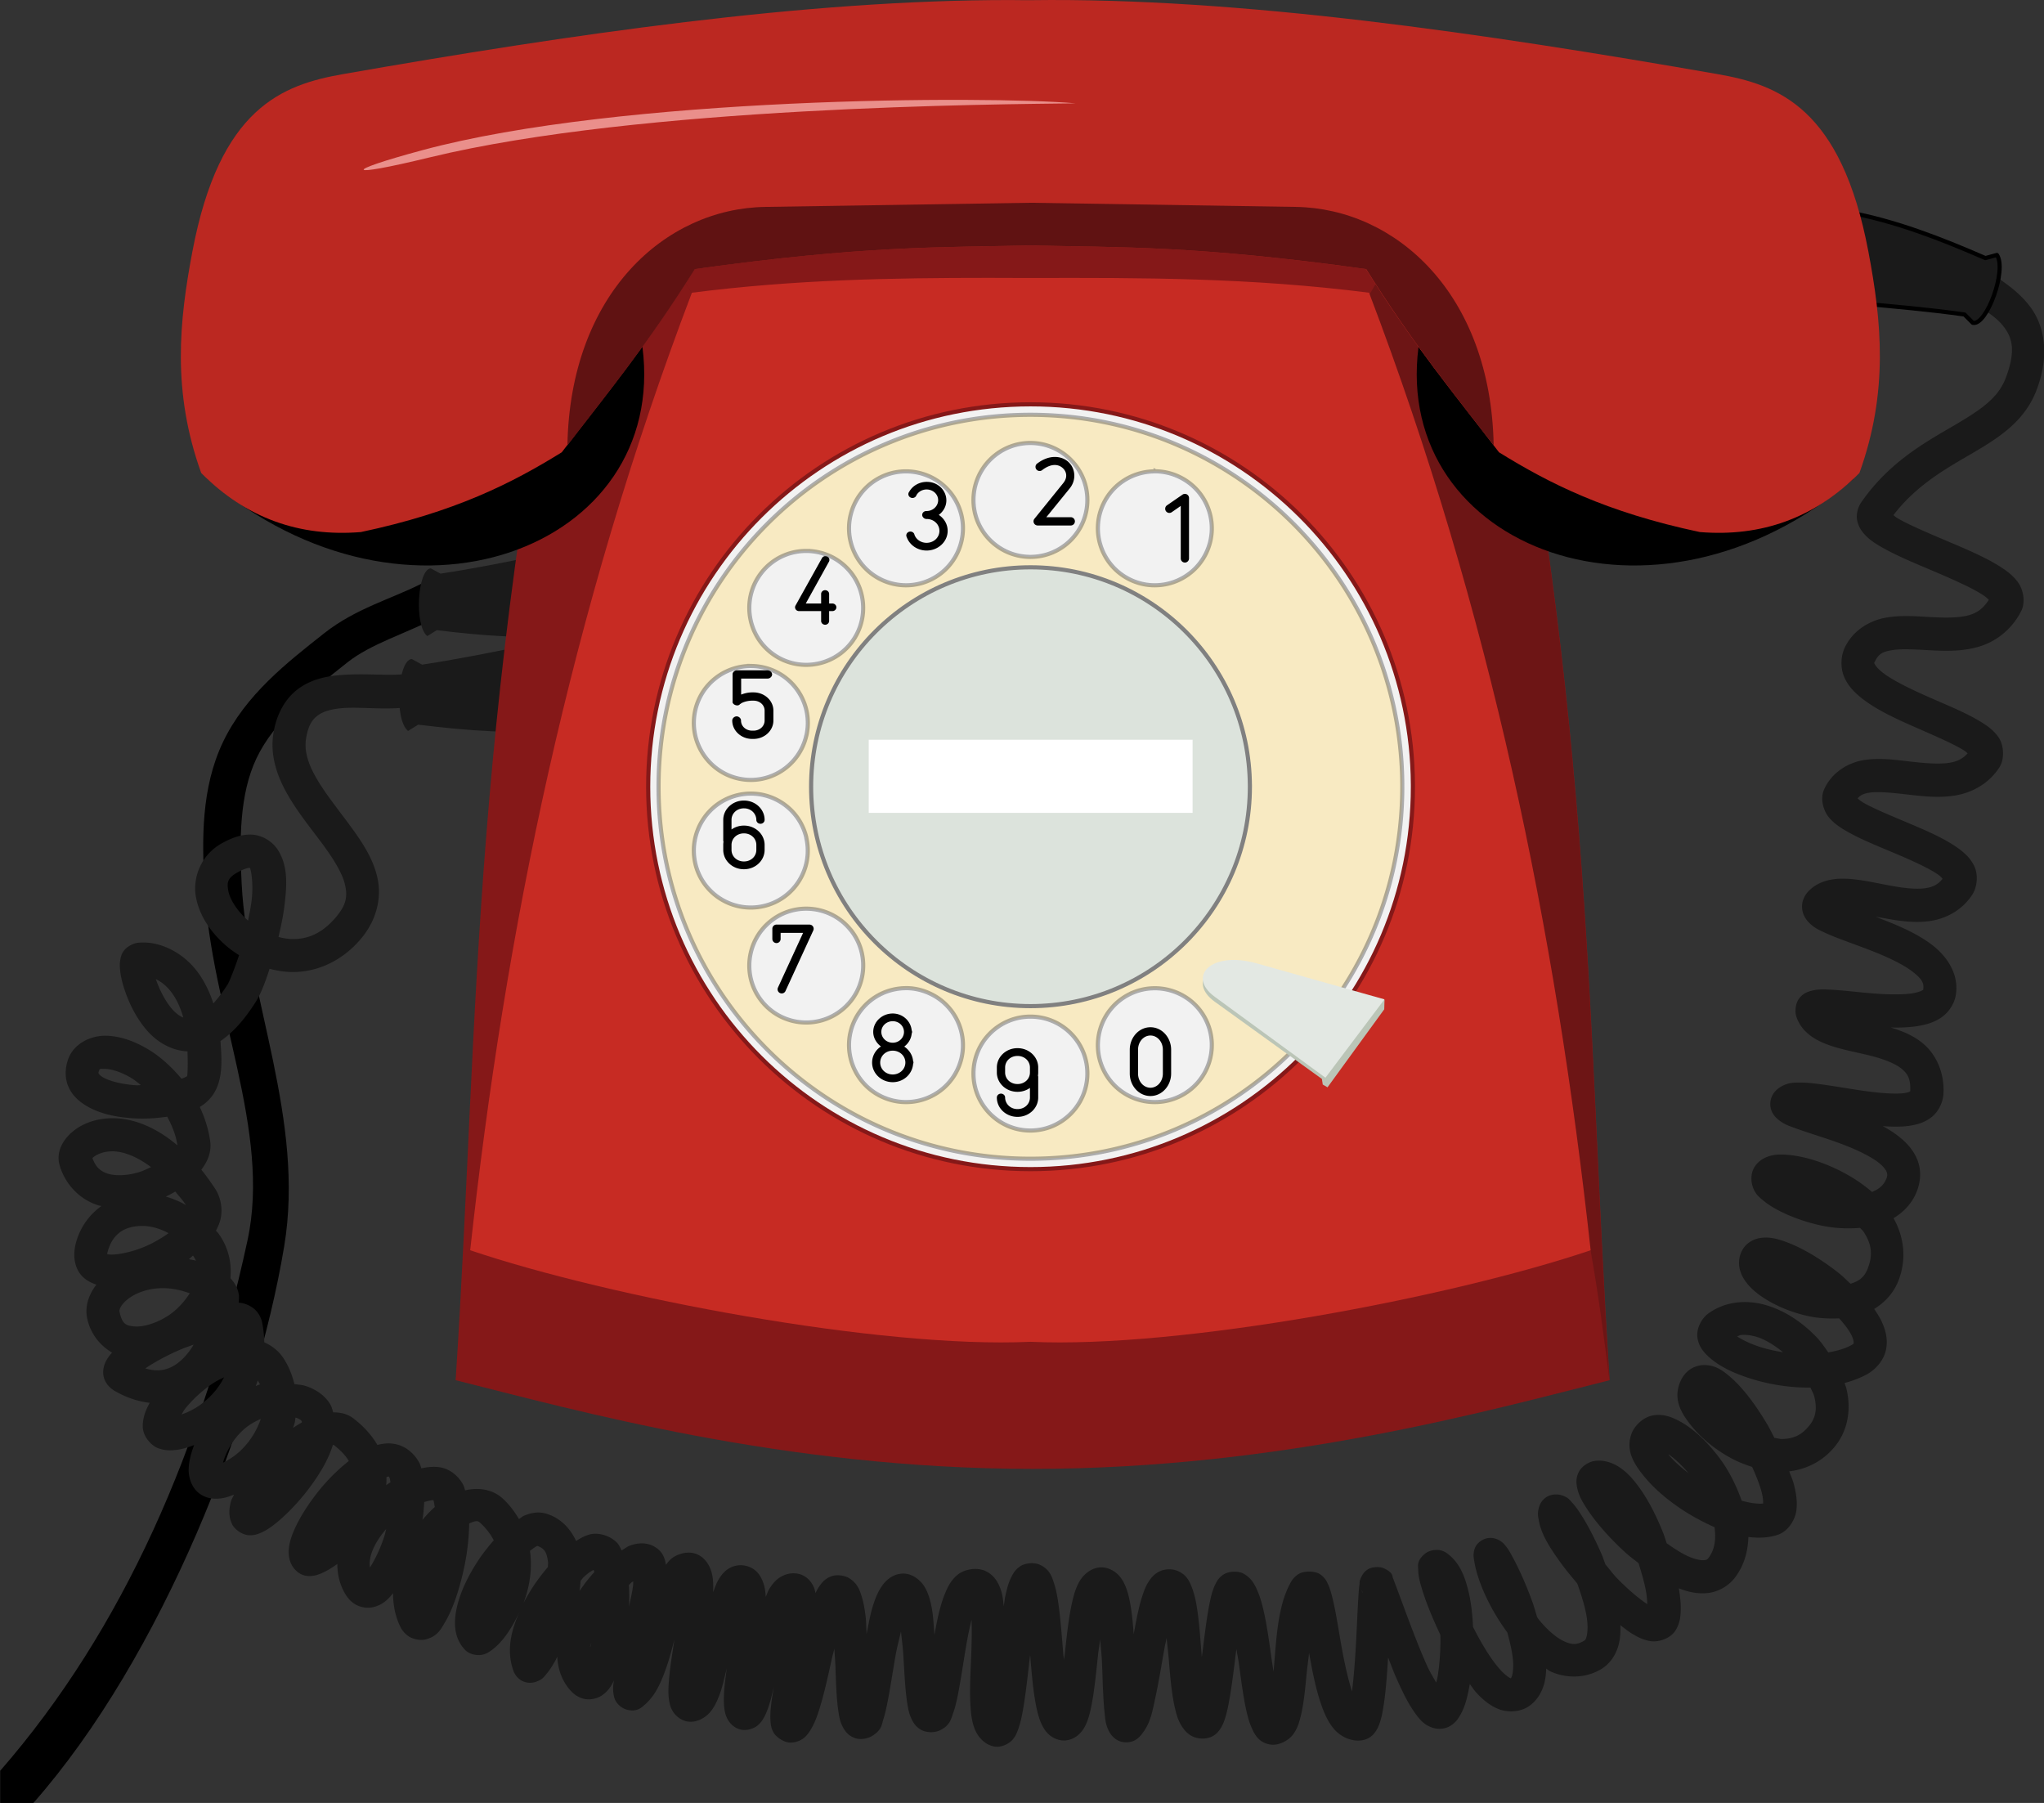 <svg xmlns="http://www.w3.org/2000/svg" viewBox="0 0 494.1 435.78"><rect x="0" y="0" width="494.1" height="435.78" fill="#333333" stroke="none"/><path style="block-progression:tb;text-indent:0;text-transform:none" d="M103.2 140.7c-.545.07-1.078.24-1.562.5-6.96 3.518-15.725 5.898-23.25 11.844-8.881 7.017-19.03 14.847-24.5 26.344-5.306 11.151-5.056 23.675-4.47 34.75 1.603 30.257 16.163 59.053 10.407 85.688C49.027 349.789 29.812 393.829.05 428.006v7.782h8.024C39.192 400.436 61.84 342.54 68.7 301.228c5.063-30.491-8.808-59.743-10.281-87.562-.571-10.78-.503-21.795 3.593-30.406 4.253-8.939 13.093-16.144 21.97-23.156 5.65-4.464 13.693-6.818 21.718-10.875 1.917-.908 2.99-3.298 2.393-5.334-.596-2.035-2.79-3.468-4.893-3.198z" color="#000"/><path style="block-progression:tb;text-indent:0;text-transform:none" d="M478.7 65.16c-1.583.069-3.072 1.172-3.599 2.666s-.059 3.287 1.13 4.334c2.853 2.602 6.136 4.175 8.094 6.75 1.958 2.575 3.162 5.594.469 12.594-1.963 5.101-6.734 8.014-13.47 11.938-6.734 3.923-15.025 8.732-21.436 18.031-.738 1.07-1.182 2.631-1 4 .182 1.369.8 2.419 1.437 3.219 1.276 1.6 2.786 2.553 4.532 3.562 3.492 2.018 8.022 3.88 12.5 5.781s8.898 3.858 11.594 5.532c1.013.63 1.432 1.04 1.812 1.406-1.326 2.062-2.752 3.141-4.812 3.719-2.392.67-5.614.652-9.094.468s-7.19-.53-10.938.125-7.797 2.857-9.875 7.032c-1.17 2.348-1.166 5.24-.188 7.437s2.592 3.771 4.375 5.156c3.568 2.77 8.177 4.854 12.688 6.844 4.512 1.99 8.946 3.88 11.531 5.438.734.442.832.601 1.188.906-1.174 1.271-2.466 1.98-4.469 2.281-2.52.378-5.886.096-9.437-.312-3.552-.408-7.265-.941-11.031-.375-3.767.566-7.838 2.856-9.75 7.093-1.057 2.341-.121 5.268 1.156 6.782 1.277 1.513 2.801 2.505 4.5 3.468 3.397 1.928 7.647 3.607 11.75 5.344s8.059 3.548 10.156 5.031c.744.527.862.769 1.062 1-1.11 1.392-2.308 2.016-4.25 2.282-2.2.3-5.193-.043-8.375-.625-3.18-.583-6.526-1.384-9.843-1.625s-7.151.106-9.938 2.968c-.775.796-1.547 2.116-1.562 3.657-.015 1.54.68 2.795 1.343 3.562 1.328 1.534 2.662 2.106 4.188 2.813 3.051 1.412 6.98 2.694 10.906 4.218 3.926 1.525 7.817 3.311 10.188 5.125 2.37 1.815 2.936 2.863 2.656 4.438-.022.125.139-.072-.156.125-.295.196-1.11.515-2.313.719-2.405.407-6.15.334-9.875.03-3.724-.302-7.407-.781-10.406-.905-1.499-.062-2.756-.12-4.343.312-.794.216-1.87.542-2.844 1.781-.975 1.24-1.102 3.292-.719 4.438 1.336 3.992 4.954 5.89 8.219 7 3.264 1.109 6.763 1.69 9.906 2.5 3.143.81 5.832 1.867 7.344 3.125 1.478 1.23 2.189 2.42 2.062 5.437-.13.071-.471.275-1.343.407-1.99.3-5.532.068-9.25-.438-3.719-.506-7.656-1.234-11.125-1.687-1.735-.227-3.353-.41-4.875-.407-1.523.004-2.986-.034-4.813 1.094-.869.537-2.255 1.69-2.406 3.781-.151 2.091 1.077 3.381 1.812 4 1.47 1.239 2.67 1.585 4.22 2.156 3.097 1.144 7.211 2.33 11.187 3.813 3.975 1.484 7.743 3.359 9.563 5.031.91.836 1.291 1.504 1.406 1.969.115.465.14.913-.438 2-.69 1.3-1.799 2.037-3.187 2.594-2.229-1.938-4.723-3.569-7.25-4.875-4.477-2.314-8.997-3.708-12.844-4.063-1.923-.177-3.664-.24-5.625.625-.98.433-2.12 1.25-2.813 2.531-.692 1.282-.726 2.825-.437 4 .525 2.136 1.649 3.003 2.75 3.907 1.1.903 2.356 1.69 3.812 2.437 2.913 1.496 6.568 2.822 10.47 3.625 2.945.607 6.004.748 9.062.5.225.287.588.553.781.844 1.845 2.776 2.482 5.349 1.063 9-.818 2.104-2.112 3.04-4.157 3.656-.94-.84-1.779-1.74-2.78-2.531-4.198-3.312-8.732-6.079-12.782-7.563-2.025-.741-3.913-1.29-6.187-.968-1.137.16-2.472.667-3.532 1.75s-1.588 2.589-1.656 3.875c-.114 2.158.79 3.905 1.844 5.25s2.362 2.442 3.844 3.437c2.962 1.991 6.679 3.571 10.688 4.5 2.527.586 5.183.737 7.812.625 1.325 1.456 2.378 2.857 2.938 3.969.577 1.147.587 1.843.562 1.969-.025.126.15.174-.781.656-1.557.807-3.388 1.295-5.344 1.625-.926-1.287-1.798-2.606-2.906-3.75-3.402-3.513-7.537-6.318-12.094-7.656-4.557-1.339-9.82-1.051-14.031 2.031-1.614 1.181-2.925 3.67-2.594 5.844.331 2.173 1.538 3.526 2.781 4.656 2.487 2.26 5.91 3.883 10 5.188 4.329 1.38 9.4 2.259 14.531 2.187.296.7.736 1.423.907 2.094.727 2.863.438 5.064-1.125 7.031-1.962 2.47-3.997 3.243-6.594 3.313-.588.015-1.273-.2-1.906-.282-.579-1.087-1.09-2.19-1.72-3.25-2.78-4.68-5.854-8.866-9.124-11.625-1.635-1.379-3.297-2.641-5.938-2.719-1.32-.038-2.887.422-4 1.344-1.112.922-1.779 2.086-2.187 3.25-1.438 4.101.685 7.37 3.031 10.25s5.62 5.558 9.406 7.625c1.618.884 3.366 1.57 5.157 2.156 1.003 2.201 1.819 4.293 2.28 6.032.361 1.357.374 2.194.376 2.812-1.292.127-3.059-.09-5.188-.687-1.338-3.814-3.187-7.454-5.531-10.531-2.996-3.933-6.366-7.108-9.906-8.906-1.77-.9-3.647-1.554-5.938-1.188-2.29.366-4.554 2.391-5.312 4.594-1.38 4.01.727 7.214 3 10.03 2.273 2.817 5.367 5.523 8.906 7.907 2.57 1.731 5.37 3.228 8.219 4.5.372 2.805.113 5.29-1.375 7.313-.402.546-.513.584-1.125.656-.612.071-1.756-.087-3.219-.656-1.702-.663-3.759-1.937-5.844-3.438-.307-.856-.535-1.714-.875-2.563-1.73-4.327-3.854-8.452-6.343-11.687-1.245-1.618-2.575-3.043-4.22-4.125-1.643-1.083-3.781-1.85-6.062-1.5-1.312.2-3.07 1.252-3.781 2.718-.712 1.467-.57 2.724-.375 3.688.39 1.927 1.246 3.407 2.344 5.094 2.195 3.372 5.558 7.201 9.469 10.75.963.874 2.018 1.62 3.03 2.437.775 2.424 1.45 4.8 1.813 6.844.22 1.237.268 2.157.313 3.062-1.934-1.236-4.632-3.512-7.281-6.218-1.038-1.06-1.847-2.233-2.844-3.375-.27-.68-.468-1.402-.75-2.063-1.96-4.593-4.12-8.594-5.969-11.219a16.234 16.234 0 00-1.437-1.781c-.507-.54-.82-1.14-2.438-1.656-.809-.258-2.347-.366-3.594.406-1.246.772-1.719 1.917-1.906 2.625-.374 1.415-.172 2.077-.031 2.906.574 3.38 2.435 6.31 4.813 9.688 1.327 1.885 2.883 3.798 4.5 5.687 1.12 3.098 2.067 6.227 2.375 8.75.212 1.746.121 3.164-.094 4-.216.836-.362.956-.594 1.094-1.775 1.055-2.96 1.006-4.844.156-1.884-.85-4.163-2.82-6.219-5.375-.114-.141-.2-.323-.312-.469-.366-1.183-.683-2.386-1.094-3.53-1.533-4.276-3.296-8.143-4.719-10.782-.711-1.32-1.184-2.227-2.093-3.25-.228-.255-.448-.515-1.063-.906s-2.352-1.233-4.25-.188-2.055 2.599-2.125 3.25c-.07.652.014 1.03.062 1.375.714 5.097 3.702 11.772 8.063 17.72.672 2.406 1.21 4.755 1.375 6.687.134 1.573.01 2.874-.188 3.625-.178.675-.29.723-.375.781-.395-.159-1.368-.841-2.437-2-2.121-2.298-4.597-6.304-6.657-10.438-.145-3.022-.456-5.978-1.125-8.687-.85-3.45-2.027-6.65-4.875-8.875-.397-.31-.895-.697-1.843-.938s-2.645-.073-3.72.781c-2.147 1.71-1.698 3.094-1.687 3.907.023 1.626.392 2.925.907 4.656.912 3.067 2.524 7.025 4.437 11.062 0 .224.03.432.031.656.033 3.399-.232 6.85-.719 9.656-.084.484-.21.807-.312 1.25-.805-1.44-1.527-2.529-2.438-4.593-2.987-6.772-6.049-15.626-8.03-20.72-.162-.413.077-1.238-2.095-2.28-1.085-.522-3.01-.374-3.937.218s-1.211 1.148-1.406 1.5c-.78 1.409-.552 1.562-.625 2.063-.147 1.001-.22 2.189-.313 3.719-.186 3.059-.347 7.27-.594 11.594-.219 3.837-.532 7.556-.906 10.625-1.005-3.048-1.892-7.185-2.625-11.344-.807-4.581-1.455-8.955-2.344-12.156-.222-.801-.438-1.532-.78-2.282-.343-.75-.672-1.594-1.938-2.5-1.266-.906-4.066-.883-5.313-.03-1.247.85-1.659 1.663-2.094 2.5-3.028 5.822-3.226 13.951-3.875 21.03-.156-1.092-.311-1.865-.468-3-.557-4.023-1.123-8.19-1.938-11.719-.407-1.765-.854-3.367-1.5-4.844-.646-1.476-1.396-3.019-3.375-4.125-1.267-.708-3.633-.57-4.812.22-1.18.788-1.591 1.593-1.938 2.28-.693 1.376-1.007 2.666-1.344 4.25-.672 3.168-1.179 7.221-1.687 11.344-.094.763-.187 1.336-.281 2.094-.326-4.05-.607-8.278-1.157-11.812-.276-1.776-.616-3.366-1.187-4.875s-1.356-3.464-3.969-4.312c-1.19-.387-2.75-.268-3.844.25s-1.771 1.232-2.28 1.906c-1.02 1.348-1.5 2.708-2 4.25-.83 2.555-1.433 5.81-2.032 9.062-.163-2.355-.379-4.66-.719-6.718-.327-1.978-.711-3.731-1.5-5.407-.394-.837-.9-1.675-1.75-2.468-.85-.793-2.204-1.503-3.625-1.563-2.655-.111-4.618 1.846-5.5 3.375-.881 1.53-1.337 3.127-1.75 4.906-.826 3.56-1.296 7.86-1.75 12.125-.079.74-.171 1.239-.25 1.97-.053-.61-.137-1.009-.187-1.626-.347-4.213-.656-8.528-1.188-12.125-.266-1.798-.561-3.39-1.062-4.875-.501-1.485-.966-3.316-3.532-4.437-1.387-.607-3.556-.321-4.687.468s-1.61 1.647-2 2.407c-.78 1.52-1.167 3.062-1.563 4.906-.139.65-.217 1.604-.343 2.312-.144-1.384-.278-2.747-.72-4.03-.567-1.654-1.606-3.6-3.843-4.563-2.066-.89-5.007-.346-6.594.968s-2.356 2.86-3.03 4.5c-1.2 2.914-1.925 6.422-2.563 10.031-.19-2.288-.292-4.692-.688-6.687-.338-1.706-.735-3.222-1.594-4.75s-2.907-3.489-5.468-3.375c-2.47.11-4.106 1.756-5.032 3.125s-1.5 2.846-2.03 4.469c-.675 2.059-1.109 4.577-1.595 7-.088-1.352-.075-2.82-.218-4.063-.206-1.778-.474-3.39-.938-4.906-.464-1.516-.966-3.19-3.031-4.5-1.097-.696-2.992-.962-4.344-.469-1.352.493-2.064 1.303-2.594 2-.52.685-.896 1.356-1.218 2.063-.128-.517-.21-1.007-.47-1.563-.427-.92-1.225-2.06-2.562-2.719-1.336-.66-2.892-.598-4-.25-2.185.688-3.28 2.149-4.125 3.5-.365.586-.576 1.303-.875 1.938-.075-1.376-.247-2.682-.875-4.094-.375-.845-.957-1.82-2-2.563-1.042-.743-2.491-1.085-3.687-.968-2.592.253-3.953 1.996-4.781 3.344-.6.976-.973 2.088-1.375 3.187.044-1.644.058-3.158-.344-4.719-.423-1.644-1.624-3.955-4.125-4.687-2.047-.6-4.525.258-5.813 1.437-.46.422-.793.862-1.125 1.313-.258-1.54-.772-3.297-2.875-4.438-2.068-1.122-4.18-.788-5.78-.219-.75.267-1.377.794-2.063 1.188-.287-.544-.484-1.108-.907-1.625-1.406-1.718-4.467-2.893-6.875-2.219-1.219.341-2.227.907-3.218 1.563-1.353-2.945-3.691-5.529-7.157-6.594-2.028-.623-3.93-.166-5.468.5-.437.189-.778.549-1.188.781-1.016-1.715-2.238-3.393-3.906-4.937-2.532-2.344-6.026-2.717-9.094-2-.161-.434-.252-.89-.469-1.313-1.02-1.988-3.187-3.949-5.812-4.281-1.483-.188-2.902-.033-4.313.281-.141-.385-.22-.78-.406-1.156-.978-1.985-2.857-3.878-5.281-4.563-1.747-.493-3.387-.345-4.938.063-1.354-2.319-3.3-4.518-5.875-6.469-1.475-1.118-3.199-1.418-4.812-1.406-.213-.66-.342-1.346-.719-1.969-1.278-2.116-3.48-3.64-6.031-4.437-.894-.28-1.747-.286-2.625-.438-.53-2.127-1.33-4.271-2.688-6.312-1.17-1.761-2.81-2.985-4.593-3.781a29.187 29.187 0 00-.5-4.688c-.239-1.289-.994-2.599-1.97-3.406-.974-.807-2.037-1.196-3-1.406-.234-.052-.455-.028-.687-.063-.015-.657.11-1.357 0-2-.22-1.29-.853-2.7-2.03-3.906.347-3.658-.463-7.561-3-10.97-.151-.201-.346-.334-.5-.53.477-.903.89-1.832 1.124-2.875.533-2.38.085-5.177-1.406-7.407-1.082-1.618-2.145-3.11-3.25-4.468 1.502-1.959 2.519-4.237 2.125-7-.423-2.967-1.337-5.65-2.5-8.157 5.953-3.58 5.405-10.23 5-15.938 2.928-1.994 5.732-5.048 8.53-9.468 1.222-1.93 2.272-4.677 3.344-8 1.655.435 3.358.736 5.125.78 5.67.146 11.746-2.164 16.531-7.53 4.252-4.768 5.493-10.385 4.407-15.25-1.086-4.866-3.92-8.952-6.813-12.875s-5.94-7.705-7.969-11.25c-2.027-3.546-2.973-6.612-2.437-9.688.54-3.1 1.521-4.46 2.781-5.406 1.26-.946 3.15-1.51 5.656-1.75 5.014-.481 11.781.734 18.125-.594 2.054-.433 3.528-2.696 3.094-4.75s-2.696-3.527-4.75-3.094c-3.892.815-10.624-.164-17.219.47-3.297.316-6.732 1.123-9.687 3.343-2.955 2.22-5.077 5.821-5.875 10.406-.967 5.551.863 10.672 3.375 15.062 2.511 4.39 5.752 8.316 8.469 12s4.817 7.098 5.437 9.875.356 4.915-2.562 8.187c-3.401 3.814-6.851 4.965-10.375 4.875-1.049-.026-2.106-.229-3.157-.5.63-2.664 1.195-5.399 1.5-8.062.539-4.7.796-9.073-1.625-12.938-1.21-1.932-3.6-3.547-6.125-3.719-2.524-.172-4.909.67-7.468 2.094-5.022 2.794-7.134 8.34-6.22 13.094.915 4.755 3.955 8.97 8 12.25.758.614 1.574 1.147 2.407 1.687-1.111 3.37-2.425 6.536-2.719 7-1.27 2.008-2.412 3.464-3.5 4.657-1.402-4.313-3.444-7.607-5.843-9.907-2.523-2.417-5.282-3.75-7.688-4.375a12.917 12.917 0 00-3.375-.437c-1.05.01-1.933-.04-3.375.812-1.784 1.056-2.062 2.506-2.219 3.375-.156.87-.124 1.56-.062 2.282.125 1.443.466 2.963 1 4.625 1.068 3.323 2.835 7.123 5.625 10.28 2.31 2.614 5.744 4.753 9.688 4.938.052 1.846.121 3.688-.062 5.938-.022.015-.022.018-.157.125-.185.147-.813.362-1.218.562-2.408-2.87-5.124-5.35-7.97-7.062-3.416-2.056-6.912-3.296-10.374-3.344s-7.46 1.72-8.938 5.344c-.896 2.196-.995 4.747-.125 6.843.87 2.097 2.484 3.574 4.188 4.625 3.407 2.104 7.55 2.908 11.844 3.157 2.672.154 5.34-.033 7.906-.407 1.137 2.126 2.107 4.397 2.469 6.938-5.623-4.756-11.211-6.678-16.063-6.563-3.738.09-6.934 1.301-9.25 3.22-2.316 1.917-4.193 4.953-3.094 8.405 1.555 4.886 5.257 8.2 9.313 9.438.238.073.479.095.718.156-2.71 1.955-4.896 4.756-6 8.344-.778 2.532-.84 5.24.5 7.5 1.015 1.71 2.633 2.59 4.282 3.156-1.742 2.277-2.858 5.141-2.22 8.156.806 3.798 3.174 6.606 6.032 8.282a8.517 8.517 0 00-1.562 2.218c-.453.936-.834 2.29-.438 3.782.396 1.491 1.55 2.63 2.563 3.218 2.892 1.678 5.778 2.612 8.53 2.907-1 1.78-1.734 3.638-1.687 5.843.047 2.2 1.927 4.425 3.625 5.094 1.699.67 3.24.62 4.813.406 1.28-.173 2.62-.629 3.969-1.125-.71 1.9-1.243 3.814-1.313 5.75-.078 2.147.785 4.743 2.781 6.094 1.997 1.352 4.153 1.27 5.938.875.765-.169 1.508-.454 2.25-.75-.23.554-.593 1.077-.75 1.656-.44 1.617-.663 3.535.281 5.5.686 1.429 2.606 2.56 3.938 2.657 1.332.096 2.202-.236 2.968-.563 1.534-.654 2.783-1.574 4.188-2.75 2.809-2.352 5.93-5.715 8.562-9.469 1.987-2.833 3.729-5.82 4.688-9 .172-.016.197-.029.219-.03 1.768 1.359 2.91 2.637 3.656 3.874a45.554 45.554 0 00-7.188 7.125c-2.51 3.12-4.625 6.396-5.968 9.438-.672 1.52-1.178 2.98-1.344 4.593-.166 1.614.079 3.883 1.906 5.5 1.377 1.22 2.816 1.22 3.719 1.125.903-.094 1.561-.35 2.219-.625 1.295-.54 2.547-1.301 3.875-2.28.01 2.544.577 5.153 2.062 7.5.602.95 1.433 1.856 2.625 2.468 1.192.612 2.707.761 3.906.5 2.38-.518 3.694-1.92 4.875-3.375 0 2.477.403 4.976 1.438 7.406.42.988.946 1.974 2.094 2.844 1.147.87 3.119 1.263 4.5.875 2.76-.776 3.55-2.47 4.5-4.063 1.9-3.186 3.354-7.561 4.468-12.406a56.592 56.592 0 001.407-11.5c.046-.02.111-.074.156-.093 1.636-.696 1.965-.587 2.531-.063 1.488 1.378 2.528 2.787 3.25 4.219-1.452 1.65-2.852 3.427-4.094 5.375-2.106 3.303-3.85 6.847-4.718 10.375s-1.044 7.61 1.812 10.656c1.352 1.442 3.48 1.45 4.438 1.187s1.461-.638 1.968-1c1.015-.723 1.881-1.579 2.782-2.656 1.447-1.73 2.863-4.12 4.125-6.812-2.148 4.612-3.315 9.584-1.532 14.469.267.73.986 1.886 2.282 2.468 1.295.583 2.597.341 3.312.062 1.43-.556 1.74-1.117 2.188-1.625.895-1.014 1.607-2.146 2.406-3.593.127-.23.246-.569.375-.813.165 3.038 1.151 6.083 3.469 8.469.801.825 1.94 1.593 3.406 1.812 1.467.22 2.964-.249 3.937-.906 1.533-1.034 2.275-2.3 2.907-3.625-.187 1.035-.318 1.981-.094 3.375.07.44.151.972.562 1.688.411.715 1.37 1.658 2.594 2 2.446.683 3.628-.532 4.281-1.094 2.75-2.363 4.056-5.547 5.281-9 .789-2.22 1.373-4.558 2-6.875-.573 3.642-1.16 7.309-1.375 10.375-.116 1.658-.168 3.13.125 4.687.147.78.37 1.618 1 2.563.632.945 1.95 1.989 3.375 2.219 2.463.397 4.65-1.172 5.688-2.5s1.612-2.723 2.187-4.282c.651-1.763 1.106-3.964 1.625-6.03-.207 1.714-.488 3.585-.593 5.093-.116 1.666-.162 3.121.03 4.594.098.736.239 1.492.688 2.406.45.914 1.48 2.179 3.063 2.625 1.55.437 3.332-.188 4.187-.875.855-.687 1.252-1.33 1.594-1.938.684-1.215 1.093-2.47 1.531-3.906.3-.984.586-2.34.875-3.469-.174 1.166-.444 2.556-.562 3.594-.198 1.729-.344 3.197-.22 4.688.063.745.117 1.504.688 2.593.572 1.09 2.575 2.611 4.344 2.5 2.983-.186 4.17-2.197 4.969-3.625.8-1.427 1.358-3.008 1.906-4.78 1.096-3.546 2.04-7.9 2.969-12.095.192-.866.371-1.376.562-2.218.07 1.507.196 2.772.25 4.312.139 3.918.244 7.658.688 10.656.222 1.499.38 2.76 1.281 4.313.45.776 1.23 1.825 2.75 2.343s3.249.061 4.188-.531c2.376-1.5 2.277-2.763 2.687-4.031s.716-2.682 1.031-4.281c.631-3.2 1.215-7.12 1.875-10.906.399-2.287.887-4.033 1.344-6 .21 2.01.457 3.784.594 6.062.234 3.9.411 7.78.875 10.906.232 1.563.443 2.88 1.187 4.375.373.748.93 1.675 2.188 2.406 1.257.732 3.21.737 4.375.22 2.655-1.181 2.902-2.874 3.406-4.282s.85-2.928 1.188-4.656c.676-3.456 1.27-7.612 1.937-11.531.397-2.33.836-4.47 1.313-6.344.1 2.779.029 6.056-.125 9.625-.178 4.125-.371 8.272-.094 11.812.138 1.77.353 3.374 1 5 .646 1.626 2.193 3.716 4.656 4.188 1.868.357 3.736-.77 4.469-1.625.733-.855 1.002-1.579 1.28-2.313.559-1.469.917-3.058 1.25-4.937.668-3.759 1.17-8.55 1.72-13.25.01.092.024.158.03.25.351 4.26.708 8.509 1.407 12 .35 1.745.737 3.31 1.5 4.812.381.751.86 1.523 1.687 2.25.827.727 2.165 1.363 3.532 1.375 1.442.013 2.815-.713 3.625-1.469s1.267-1.5 1.625-2.25c.716-1.499 1.091-3.055 1.437-4.812.692-3.515 1.112-7.831 1.563-12.062.155-1.458.362-2.455.53-3.844.134 1.96.359 3.568.438 5.625.175 4.49.272 8.846.625 12.094.177 1.624.196 2.798 1.094 4.531.45.867 1.671 2.536 3.906 2.625 2.236.09 3.334-1.163 3.938-1.906 2.197-2.7 2.622-5.578 3.406-9.219.784-3.64 1.46-7.833 2.156-11.75.166-.931.33-1.455.5-2.343.163 1.836.374 3.36.532 5.312.333 4.131.691 8.233 1.468 11.594.389 1.68.809 3.167 1.844 4.688.518.76 1.223 1.593 2.344 2.156 1.121.563 2.628.7 3.812.406 1.691-.418 2.481-1.454 2.97-2.187.487-.733.757-1.41 1-2.094.484-1.37.81-2.844 1.124-4.563.63-3.437 1.15-7.678 1.656-11.78.04-.325.085-.522.125-.844.186 1.253.416 2.245.594 3.531.555 4.007 1.055 7.98 1.781 11.25.364 1.635.771 3.094 1.407 4.469s1.618 3.385 4.437 3.812c2.176.33 4.522-1.117 5.5-2.469.978-1.351 1.381-2.657 1.75-4.093.738-2.872 1.093-6.28 1.438-9.938.176-1.87.438-3.716.656-5.625.8 4.502 1.707 9.187 3.156 13.094.76 2.048 1.632 3.916 3.094 5.531 1.462 1.616 4.152 2.957 6.75 2.438 1.841-.368 2.728-1.534 3.219-2.313s.743-1.469.968-2.187c.451-1.437.713-3.016.97-4.844.43-3.085.703-6.895.937-10.625.639 1.58 1.22 3.202 1.875 4.688 1.6 3.626 3.144 6.8 4.968 9.187.913 1.194 1.817 2.357 3.813 3.063.998.352 2.383.432 3.594-.031 1.21-.463 2.073-1.303 2.625-2.094 1.652-2.37 2.297-5.131 2.875-8.406.528.67 1.007 1.46 1.562 2.062 1.543 1.672 3.201 3.106 5.344 3.969 2.135.86 5.083.827 7.281-.594.013-.01.018-.023.031-.03 2.03-1.343 3.24-3.48 3.781-5.532.312-1.183.437-2.38.47-3.594.37.2.675.513 1.062.688 3.643 1.643 8.274 1.781 12.219-.563 2.287-1.36 3.664-3.693 4.25-5.969.394-1.53.46-3.077.406-4.656.896.68 1.81 1.437 2.687 1.969 1.49.904 2.907 1.657 4.75 1.906 1.844.25 4.716-.659 5.938-2.687 1.073-1.783 1.195-3.45 1.219-5.188.02-1.533-.19-3.178-.47-4.906 2.253.876 4.592 1.414 7.063 1.125 2.471-.29 5.01-1.68 6.625-3.875 2.168-2.946 3.025-6.292 3.125-9.656 2.365.256 4.708.236 7-.5 2.65-.851 4.297-3.659 4.594-5.875s-.057-4.338-.656-6.594c-.247-.928-.724-1.94-1.063-2.906 4.072-.472 8.161-2.386 11.156-6.156 3.274-4.12 3.798-9.385 2.625-14-.103-.406-.28-.788-.406-1.188 1.742-.483 3.459-1.09 5.094-1.937 2.481-1.287 4.425-3.59 4.937-6.188s-.184-5.008-1.25-7.125c-.456-.907-1.027-1.794-1.625-2.656 2.506-1.527 4.685-3.782 5.875-6.844 2.118-5.446 1.212-10.819-1.187-15.094 2.027-1.233 3.816-2.9 5.031-5.187 1.299-2.445 1.731-5.204 1.125-7.657-.606-2.452-2.067-4.391-3.75-5.937-1.483-1.363-3.197-2.489-5-3.469 2.23.16 4.402.218 6.469-.094 1.8-.27 3.615-.769 5.25-2.03s2.819-3.491 2.937-5.688c.28-5.19-1.82-9.57-4.968-12.188-2.36-1.962-5.082-3.006-7.782-3.844 2.287.053 4.571-.011 6.72-.375 1.882-.32 3.706-.836 5.405-1.969 1.7-1.133 3.191-3.135 3.594-5.406.9-5.077-2.124-9.46-5.687-12.188-3.564-2.728-7.954-4.599-12.125-6.219-.64-.248-.969-.39-1.594-.625.79.153 1.33.224 2.156.375 3.429.628 7.128 1.204 10.906.688 3.778-.517 7.75-2.472 10.281-6.282 1.334-2.008 1.507-5.01.531-7.03s-2.464-3.286-4.093-4.438c-3.26-2.306-7.47-4.103-11.656-5.875-4.186-1.773-8.35-3.47-10.938-4.938-.845-.479-1.098-.77-1.5-1.094.625-.74 1.374-1.154 2.844-1.375 2.105-.316 5.354-.005 8.937.407 3.583.411 7.518.914 11.53.312 4.014-.602 8.256-2.672 10.939-6.812 1.37-2.114 1.078-5.442-.156-7.25-1.235-1.809-2.805-2.879-4.563-3.938-3.516-2.118-8.041-3.936-12.437-5.875-4.396-1.94-8.64-4.01-11-5.844-1.18-.916-1.812-1.742-1.969-2.094-.156-.351-.186-.125.062-.625.937-1.881 1.84-2.33 4.063-2.718 2.223-.389 5.499-.192 9.125 0s7.658.348 11.688-.782c4.03-1.129 8.012-3.904 10.438-8.593 1.197-2.314.502-5.358-.75-7.063s-2.835-2.857-4.625-3.969c-3.58-2.223-8.177-4.146-12.688-6.062-4.511-1.916-8.943-3.794-11.625-5.344-.681-.393-.76-.54-1.156-.844 5.127-6.669 11.407-10.485 17.656-14.125 6.74-3.926 13.787-7.892 16.906-16 3.397-8.83 1.807-15.88-1.563-20.312-3.37-4.431-7.944-6.823-9.062-7.844a4.05 4.05 0 00-2.938-1.062zM60.4 209.76c.307.544.888 3.817.438 7.75-.182 1.584-.525 3.294-.875 5-2.575-2.258-4.36-5.06-4.75-7.094-.417-2.168-.239-3.191 2.28-4.594 1.718-.955 2.676-1.065 2.907-1.062zm-22.719 26.906c.8.4 1.648.934 2.5 1.75 1.533 1.47 3.094 3.85 4.125 7.531-.851-.348-1.724-.94-2.687-2.031-1.679-1.9-3.137-4.838-3.938-7.25zm-12.3 21.68c1.42.02 3.884.72 6.375 2.219.78.47 1.545 1.113 2.313 1.719-.38-.008-.75.052-1.125.03-3.433-.198-6.661-1.064-8.125-1.968-.733-.452-.935-.793-.97-.875-.033-.082-.151-.07.126-.75.147-.361-.014-.395 1.406-.375zm1.594 19.938c2.404-.057 5.747.968 9.531 3.812-.944.45-1.903.915-2.906 1.22-2.79.845-5.576.962-7.5.374-1.759-.537-2.9-1.508-3.75-3.719.053-.074.037-.11.281-.312.746-.618 2.278-1.326 4.344-1.375zm15.4 9.72c.867 1.069 1.703 1.972 2.594 3.281a22.314 22.314 0 00-4.875-2.062c.795-.381 1.54-.776 2.28-1.22zm-8.156 8.312c2.062-.035 4.332.567 6.53 1.75-1.745 1.24-3.713 2.399-5.812 3.282-3.595 1.512-7.36 2.083-8.75 1.843-.695-.12-.503-.205-.343.063.159.268-.1.174.28-1.063 1.282-4.165 4.172-5.807 8.095-5.875zm12.437 7.157c.268.422.545.844.718 1.25-.585-.18-1.141-.236-1.718-.375.363-.265.652-.597 1-.875zm-5.625 7.968c1.5.147 3.145.547 4.843 1.157-1.304 2.007-3.031 3.975-5.218 5.406-2.954 1.932-6.284 2.816-8.282 2.594-1.997-.222-2.851-.568-3.5-3.625-.019-.09-.029-.732.75-1.72.78-.986 2.226-2.105 4.188-2.874 1.962-.77 4.399-1.214 7.219-.938zm379.75 11.25c1.155-.127 2.42.02 3.843.438 2.092.615 4.321 2.034 6.407 3.719-1.95-.305-3.85-.735-5.563-1.281-2.412-.77-4.222-1.7-5.562-2.532.304-.079.555-.308.875-.343zm-374 2.313c-.04.068-.053.151-.094.219-1.633 2.665-3.743 4.692-6.032 5.53-1.552.57-3.314.67-5.53 0 2.047-1.392 4.968-3.028 8.218-4.437 1.146-.496 2.284-.89 3.437-1.312zm7.375 7.906c-1.447 2.918-3.61 5.14-5.938 6.781-1.505 1.062-2.992 1.723-4.312 2.188.283-.47.448-.876.843-1.375 1.673-2.11 4.126-4.409 6.688-6.125.913-.612 1.818-1.027 2.719-1.469zm8.156.75c.181.325.386.65.531.969-.361.09-.678.266-1.031.375.184-.436.338-.89.5-1.344zm9.125 8.969c1.062.35 1.353.663 1.5.906.025.042.01.227.03.281-.715.405-1.42.838-2.124 1.313.132-.428.298-.84.406-1.281.096-.394.116-.815.188-1.219zm-8.406.344c-.884 2.652-2.481 5.247-4.47 7.25a16.57 16.57 0 01-4.655 3.312c.682-2.52 2.457-5.791 5.093-8.094 1.226-1.07 2.595-1.859 4.032-2.468zm340.3 8.53c1.487 1.051 3.174 2.577 4.875 4.625-1.924-1.516-3.653-3.046-4.75-4.406-.076-.094-.057-.129-.125-.22zm-309.44 5.375c.12.034.07-.084.312.406.08.162.109.716.188 1-.348.223-.69.448-1.032.687.051-.649.087-1.3.063-1.968.145-.029.471-.125.469-.125zm10.875 5.719c.116.23.216 1.08.343 1.656-1.064.93-2.05 1.995-3 3.125.272-1.467.342-2.873.438-4.313.987-.312 1.743-.474 2.219-.469zm-11.406 6.968c-.15.546-.236 1.09-.407 1.625-1.012 3.181-2.38 5.912-3.53 7.688-.132-.92-.055-1.884.25-3 .54-1.986 1.893-4.249 3.687-6.313zm36.53 4.094c1.763.617 2.274 1.5 2.594 3.938.042.319-.046.8-.03 1.156a49.274 49.274 0 00-3.47 4.562c-.866 1.3-1.674 2.715-2.437 4.125 1.408-3.646 2.198-8.084 1.563-12.594.635-.483 1.276-.974 1.625-1.125.114-.05.104-.048.156-.062zm13.595 5.781c.079.218.11.237.187.532-1.27 1.391-2.466 2.946-3.594 4.593.145-.838.201-1.657.282-2.5.227-.23.466-.6.687-.812 1.22-1.168 1.81-1.424 2.438-1.813zm9.593 2.782c-.028.443 0 .636-.062 1.156-.16 1.367-.639 3.333-.968 5.03a48.373 48.373 0 00-.031-5.312c.223-.19.474-.491.687-.656.161-.124.222-.11.375-.219zm176.06 2.062c.08.203.23.595.313.813-.255-.384-.263-.687-.313-.813zm-186.19 12.719c-.094.433-.18.751-.28 1.156.014-.098-.019-.149 0-.25.047-.275.21-.618.28-.906z" color="#000" fill="#1a1a1a"/><path d="M136.2 176.31c-11.864 1.256-23.379.269-35.119-1.153l-2.447 1.518c-3.404-2.75-2.5-17.119.89-17.39l2.513 1.361c8.712-1.305 17.334-3.086 25.967-4.82M138.7 153.4c-11.185 1.182-22.041.253-33.109-1.085l-2.307 1.429c-3.209-2.589-2.358-16.118.84-16.373l2.368 1.281c8.214-1.229 16.342-2.906 24.481-4.539" fill="#1a1a1a"/><path d="M446.6 51.27c11.73 2.177 22.486 6.404 33.335 11.112l2.778-.758c2.48 3.605-2.48 17.122-5.808 16.415l-2.02-2.02c-8.724-1.231-17.495-1.98-26.265-2.778" stroke-linejoin="round" stroke="#000" stroke-linecap="round" fill="#1a1a1a"/><path d="M142.3 36.48c-28.928 134.07-26.306 207.43-32.156 297.12 28.584 7.143 79.224 21.438 139.5 21.438s110.88-14.295 139.47-21.438c-5.85-89.694-3.197-163.05-32.125-297.12-60.41-15.817-149.15-17.776-214.69 0z" fill="#851818"/><path d="M244.4 23.88c-34.833.26-69.859 4.096-100.12 12.062l22.938 34.844 217.28 231.41c2.197 12.498 3.268 21.616 4.563 31.406-5.85-89.694-3.198-163.05-32.125-297.12-32.093-8.403-72.174-12.894-112.53-12.594z" fill="#6d1515"/><path d="M244.4 23.88c-34.833.26-69.859 4.096-100.12 12.062l22.938 34.844 3.937 4.188 78.72 50.593 81.218-54.438 20.625-35.969c-31.164-7.554-69.115-11.566-107.31-11.28z" fill="#851818"/><path d="M239.1 67.16c-23.351 0-46.895.4-71.844 3.594-29.35 77.143-45.153 154.29-53.594 231.44 33.703 11.384 99.067 23.813 135.44 22.125 36.371 1.687 101.7-10.742 135.41-22.125-8.44-77.143-24.212-154.29-53.562-231.44-28.512-3.65-55.194-3.637-81.844-3.563-3.331-.009-6.664-.03-10-.03z" fill="#c72b23"/><path d="M341.544 190.158c0 51.047-41.38 92.43-92.428 92.43-51.047 0-92.43-41.382-92.43-92.43 0-51.046 41.382-92.429 92.43-92.429 50.848 0 92.147 41.073 92.427 91.92" stroke="#851818" stroke-linecap="square" stroke-width="1" fill="#f2f2f2"/><path d="M286.3 119.38a1 1 0 00-.469.188l-3.718 2.562a1.01 1.01 0 101.156 1.656l2.156-1.5v12.688a1 1 0 102 0V120.38a1 1 0 00-1.125-1zM254.9 110.45c-1.294.02-2.703.488-4.094 1.531a1 1 0 101.188 1.594c2.234-1.676 3.916-1.323 4.875-.469.959.854 1.281 2.263.156 3.656l-6.969 8.625a1 1 0 00.782 1.625h8a1 1 0 100-2h-5.907l5.657-6.968c1.714-2.123 1.328-4.921-.375-6.438-.852-.758-2.02-1.177-3.313-1.156zM223.7 116.48c-1.606.103-3.127.958-3.918 2.386a.995.931 0 101.741.844c.71-1.283 2.392-1.77 3.763-1.106 1.37.665 1.891 2.21 1.181 3.492-.49.886-1.484 1.453-2.55 1.426a.995.931 0 00-.746 1.543.995.931 0 00.031.058 1 .935 0 00.031 0 .995.931 0 00.062.058 1 .935 0 00.093.087.995.931 0 00.062.03 1 .935 0 00.622.145c1.717.033 3.052 1.332 3.017 2.939-.035 1.607-1.455 2.856-3.172 2.823-1.304-.025-2.443-.794-2.861-1.95a.995.931 0 10-1.866.582c.685 1.893 2.56 3.19 4.696 3.23 2.792.054 5.136-2.043 5.193-4.656.036-1.633-.813-3.08-2.146-3.958.532-.39.984-.903 1.306-1.484 1.205-2.177.274-4.896-2.052-6.023a4.88 4.88 0 00-1.804-.466 4.99 4.99 0 00-.684 0zM215.8 244.97c-2.576 0-4.71 1.999-4.71 4.448 0 1.422.76 2.694 1.866 3.518-1.306.855-2.14 2.278-2.14 3.895 0 2.611 2.237 4.739 4.984 4.739 2.594 0 4.692-1.92 4.923-4.332a.979.93 0 000-.029c0-.021.03-.036.031-.058a.979.93 0 00.031-.174.979.93 0 000-.058c0-.022.031-.037.031-.059a.979.93 0 000-.058.979.93 0 00-.03-.174.979.93 0 00-.032-.145.979.93 0 00-.03-.03c-.129-1.45-.96-2.698-2.141-3.488 1-.746 1.675-1.866 1.804-3.14a.979.93 0 000-.029c0-.02.029-.037.03-.058a.979.93 0 00.062-.32v-.087a.979.93 0 00-.031-.087.979.93 0 00-.031-.145.979.93 0 00-.031-.03c-.21-2.27-2.15-4.099-4.587-4.099zm0 1.86c1.512 0 2.713 1.15 2.722 2.588 0 1.443-1.204 2.616-2.722 2.616s-2.752-1.173-2.752-2.616 1.234-2.587 2.752-2.587zm0 7.123c1.672 0 3.033 1.235 3.058 2.82v.03a.979.93 0 000 .028c0 1.606-1.37 2.878-3.058 2.878-1.689 0-3.027-1.272-3.027-2.878s1.338-2.878 3.027-2.878zM199.4 134.42a.966.918 0 00-.725.517l-6.37 11.42a.966.918 0 00.875 1.35h5.314v2.38a.966.918 0 101.933 0v-2.38h.785a.966.918 0 100-1.837h-.785v-2.267a.966.918 0 00-1.087-.947.966.918 0 00-.846.947v2.267h-3.714l5.586-10.072a.966.918 0 00-.875-1.378.966.918 0 00-.091 0zM178 162.01c-.465.083-.912.491-.912.938v6.593c0 .136-.104.262.248.625.176.182.694.417 1.095.313.316-.082.407-.235.497-.344l.033.031c.457-.446 1.77-.812 2.852-.812h.332c1.527 0 2.686 1.054 2.686 2.406v2.406c0 1.352-1.16 2.438-2.686 2.438h-.332c-1.527 0-2.686-1.086-2.686-2.438.01-.528-.5-1.014-1.061-1.014s-1.07.486-1.061 1.014c0 2.454 2.178 4.438 4.808 4.438h.332c2.63 0 4.808-1.984 4.808-4.438v-2.406c0-2.454-2.178-4.406-4.808-4.406h-.332c-.889 0-1.753.195-2.653.531v-3.875h6.4c.561.007 1.077-.472 1.077-1s-.516-1.008-1.077-1h-7.362a1.102 1.102 0 00-.199 0zM179.8 193.5c-2.737 0-4.968 2.098-4.968 4.671v4.936a1 .94 0 00.062.353 4.38 4.38 0 00-.062.764v1.204c0 2.577 2.228 4.672 4.968 4.672h.062c2.74 0 4.969-2.095 4.969-4.672v-1.204c0-2.576-2.229-4.672-4.969-4.672h-.062a5.136 5.136 0 00-2.969.94v-2.32c0-1.57 1.3-2.792 2.969-2.792h.062c1.337 0 2.423.8 2.812 1.91.097.277.157.568.157.881a1 .94 0 102 0c0-.513-.087-1.005-.25-1.469-.654-1.864-2.527-3.202-4.719-3.202h-.062zm0 7.933h.062c1.667 0 2.969 1.224 2.969 2.79v1.206c0 1.567-1.302 2.79-2.969 2.79h-.062c-1.667 0-2.969-1.223-2.969-2.79v-1.205c0-1.567 1.302-2.791 2.969-2.791zM246 269.95c2.737 0 4.968-2.098 4.968-4.672v-4.935a1 .94 0 00-.061-.353 4.38 4.38 0 00.061-.764v-1.204c0-2.577-2.228-4.672-4.968-4.672h-.062c-2.74 0-4.969 2.095-4.969 4.672v1.204c0 2.576 2.229 4.672 4.969 4.672H246a5.136 5.136 0 002.969-.94v2.32c0 1.57-1.3 2.792-2.969 2.792h-.062c-1.337 0-2.423-.8-2.812-1.91a2.641 2.641 0 01-.157-.881 1 .94 0 10-2 0c0 .513.087 1.005.25 1.469.654 1.864 2.527 3.202 4.719 3.202H246zm0-7.933h-.062c-1.667 0-2.969-1.224-2.969-2.79v-1.206c0-1.567 1.302-2.79 2.969-2.79H246c1.667 0 2.969 1.223 2.969 2.79v1.205c0 1.567-1.302 2.791-2.969 2.791zM278.1 248.29c-2.809 0-5 2.503-5 5.437v5.75c0 2.935 2.191 5.438 5 5.438s5-2.503 5-5.438v-5.75c0-2.934-2.191-5.437-5-5.437zm0 2c1.623 0 3 1.475 3 3.437v5.75c0 1.963-1.377 3.438-3 3.438s-3-1.475-3-3.438v-5.75c0-1.962 1.377-3.437 3-3.437zM187.7 223.48a1 1 0 00-1 1v2.469a1 1 0 102 0v-1.469h5.437l-6.062 13.188a1 1 0 101.812.844l6.7-14.59a1 1 0 00-.906-1.438h-8z" style="block-progression:tb;text-indent:0;text-transform:none" color="#000"/><path d="M249.1 100.26c-49.652 0-89.906 40.254-89.906 89.906s40.254 89.906 89.906 89.906 89.875-40.254 89.875-89.906v-.5c-.272-49.459-40.416-89.406-89.875-89.406zm-.031 6.812c7.601 0 13.781 6.18 13.781 13.781 0 7.572-6.116 13.709-13.688 13.75h-.062c-7.601 0-13.781-6.148-13.781-13.75 0-7.6 6.149-13.78 13.75-13.78zm30.281 6.844a13.64 13.64 0 015.781 1.375c6.849 3.298 9.736 11.526 6.438 18.375-3.285 6.822-11.472 9.717-18.312 6.47l-.062-.032c-6.849-3.298-9.736-11.526-6.438-18.375 2.268-4.709 6.873-7.543 11.75-7.781.277-.014.566-.035.844-.032zm-61.031.031c5.357-.26 10.62 2.645 13.094 7.782 3.286 6.822.429 15.02-6.375 18.344l-.062.03c-6.849 3.3-15.077.412-18.375-6.437-3.298-6.848-.411-15.077 6.437-18.375a13.641 13.641 0 015.282-1.343zm-23.656 19.22a13.728 13.728 0 018.813 3c5.92 4.72 6.907 13.366 2.218 19.311l-.03.032c-4.74 5.943-13.402 6.927-19.345 2.187s-6.926-13.4-2.187-19.344a13.73 13.73 0 0110.53-5.187zm-12.875 27.811c.914.021 1.855.133 2.781.344 7.382 1.685 12.02 9.015 10.375 16.406l-.03.063c-1.692 7.41-9.059 12.066-16.47 10.375-7.41-1.692-12.066-9.09-10.375-16.5 1.48-6.485 7.32-10.832 13.72-10.688zm-.594 30.844c6.377-.148 12.21 4.174 13.72 10.625v.094c1.69 7.411-2.934 14.777-10.345 16.47-7.41 1.69-14.809-2.934-16.5-10.345-1.691-7.41 2.965-14.809 10.375-16.5.923-.21 1.84-.322 2.75-.344zm13.875 27.812c3.953.057 7.858 1.779 10.531 5.094l.062.063c4.74 5.943 3.756 14.604-2.187 19.344-5.943 4.74-14.604 3.787-19.344-2.156-4.74-5.943-3.756-14.604 2.187-19.344a13.65 13.65 0 018.75-3zm23.562 19.22c.333-.01.667-.015 1 0 1.78.079 3.572.531 5.282 1.343l.063.031c6.848 3.299 9.735 11.526 6.437 18.375-3.298 6.849-11.526 9.705-18.375 6.407s-9.736-11.526-6.437-18.375c2.31-4.797 7.048-7.64 12.03-7.781zm59.844.03c5.358-.26 10.62 2.614 13.094 7.75 3.298 6.85.411 15.078-6.437 18.376-6.849 3.298-15.077.442-18.375-6.406-3.285-6.822-.43-15.021 6.375-18.344l.062-.032a13.642 13.642 0 015.281-1.344zm-29.469 6.845h.094c7.602 0 13.75 6.148 13.75 13.75 0 7.6-6.18 13.78-13.78 13.78-7.602 0-13.75-6.18-13.75-13.78 0-7.572 6.115-13.71 13.687-13.75z" opacity=".423" stroke="#4d4d4d" stroke-linecap="square" fill="#ffde80"/><path d="M302.137 190.155c0 29.29-23.744 53.033-53.033 53.033-29.29 0-53.033-23.743-53.033-53.033 0-29.289 23.743-53.033 53.033-53.033 29.175 0 52.871 23.566 53.031 52.742" stroke="gray" stroke-linecap="square" stroke-width="1" fill="#dce3dc"/><path fill="#fff" d="M210 178.8h78.287v17.678H210z"/><path d="M320.9 262.81l-1.149-.67-.21-1.358-25.9-18.664c-6.833-4.925-.752-11.138 10.103-8.082l30.94 7.623-.067 2.29z" fill="#bbc5b7"/><path d="M320.4 260.49l-26.769-19.572c-6.8-4.971-.752-11.138 10.102-8.081l30.936 8.712z" fill="#e3e8e3"/><g><path d="M155.3 83.85L87.999 63.138l-37.811 52.637c48.358 41.234 111.38 16.666 105.11-31.926zM342.9 83.85l67.301-20.712 37.811 52.637c-48.358 41.234-111.38 16.666-105.11-31.926z"/><path d="M244.3.01C194.807-.039 137.87 8.29 82.92 17.916c-14.716 2.578-29.824 8.141-36.406 42.844-3.204 16.894-4.962 33.884 2.125 53.562 10.806 10.915 23.747 15.487 38.594 14.281 22.709-4.799 36.513-11.817 48.562-19.281 10.433-13.636 20.43-25.597 32.125-44.281 41.149-5.733 59.286-5.218 81.156-5.719 21.87.5 39.976-.014 81.125 5.719 11.695 18.684 21.723 30.645 32.156 44.281 12.05 7.464 25.853 14.482 48.563 19.281 14.846 1.206 27.756-3.366 38.562-14.281 7.088-19.678 5.36-36.668 2.156-53.562-6.582-34.702-21.72-40.277-36.438-42.844C358.476 8.022 299.68-.646 249.08.041 247.5.062 245.896.011 244.3.01z" fill="#bb2821"/><path d="M249.1 49.01l-64.125 1c-24.189.38-47.135 21-47.812 57.594 0-.005.027.005.031 0 9.954-12.928 19.589-24.681 30.781-42.562 41.129-5.73 59.269-5.22 81.125-5.719h.031c21.856.5 39.996-.012 81.125 5.719 11.192 17.881 20.827 29.635 30.781 42.562 0 .005.031-.005.031 0-.677-36.594-23.624-57.213-47.812-57.594l-64.125-1h-.031z" fill="#601212"/><path d="M103.8 38.06c51.182-12.443 138-12.842 156.17-13.086-21.393-1.855-109.72-1.646-157.87 11.325-19.194 5.171-19.204 6.841 1.692 1.761z" style="block-progression:tb;text-indent:0;text-transform:none" color="#000" fill="#ea8f8b"/></g></svg>